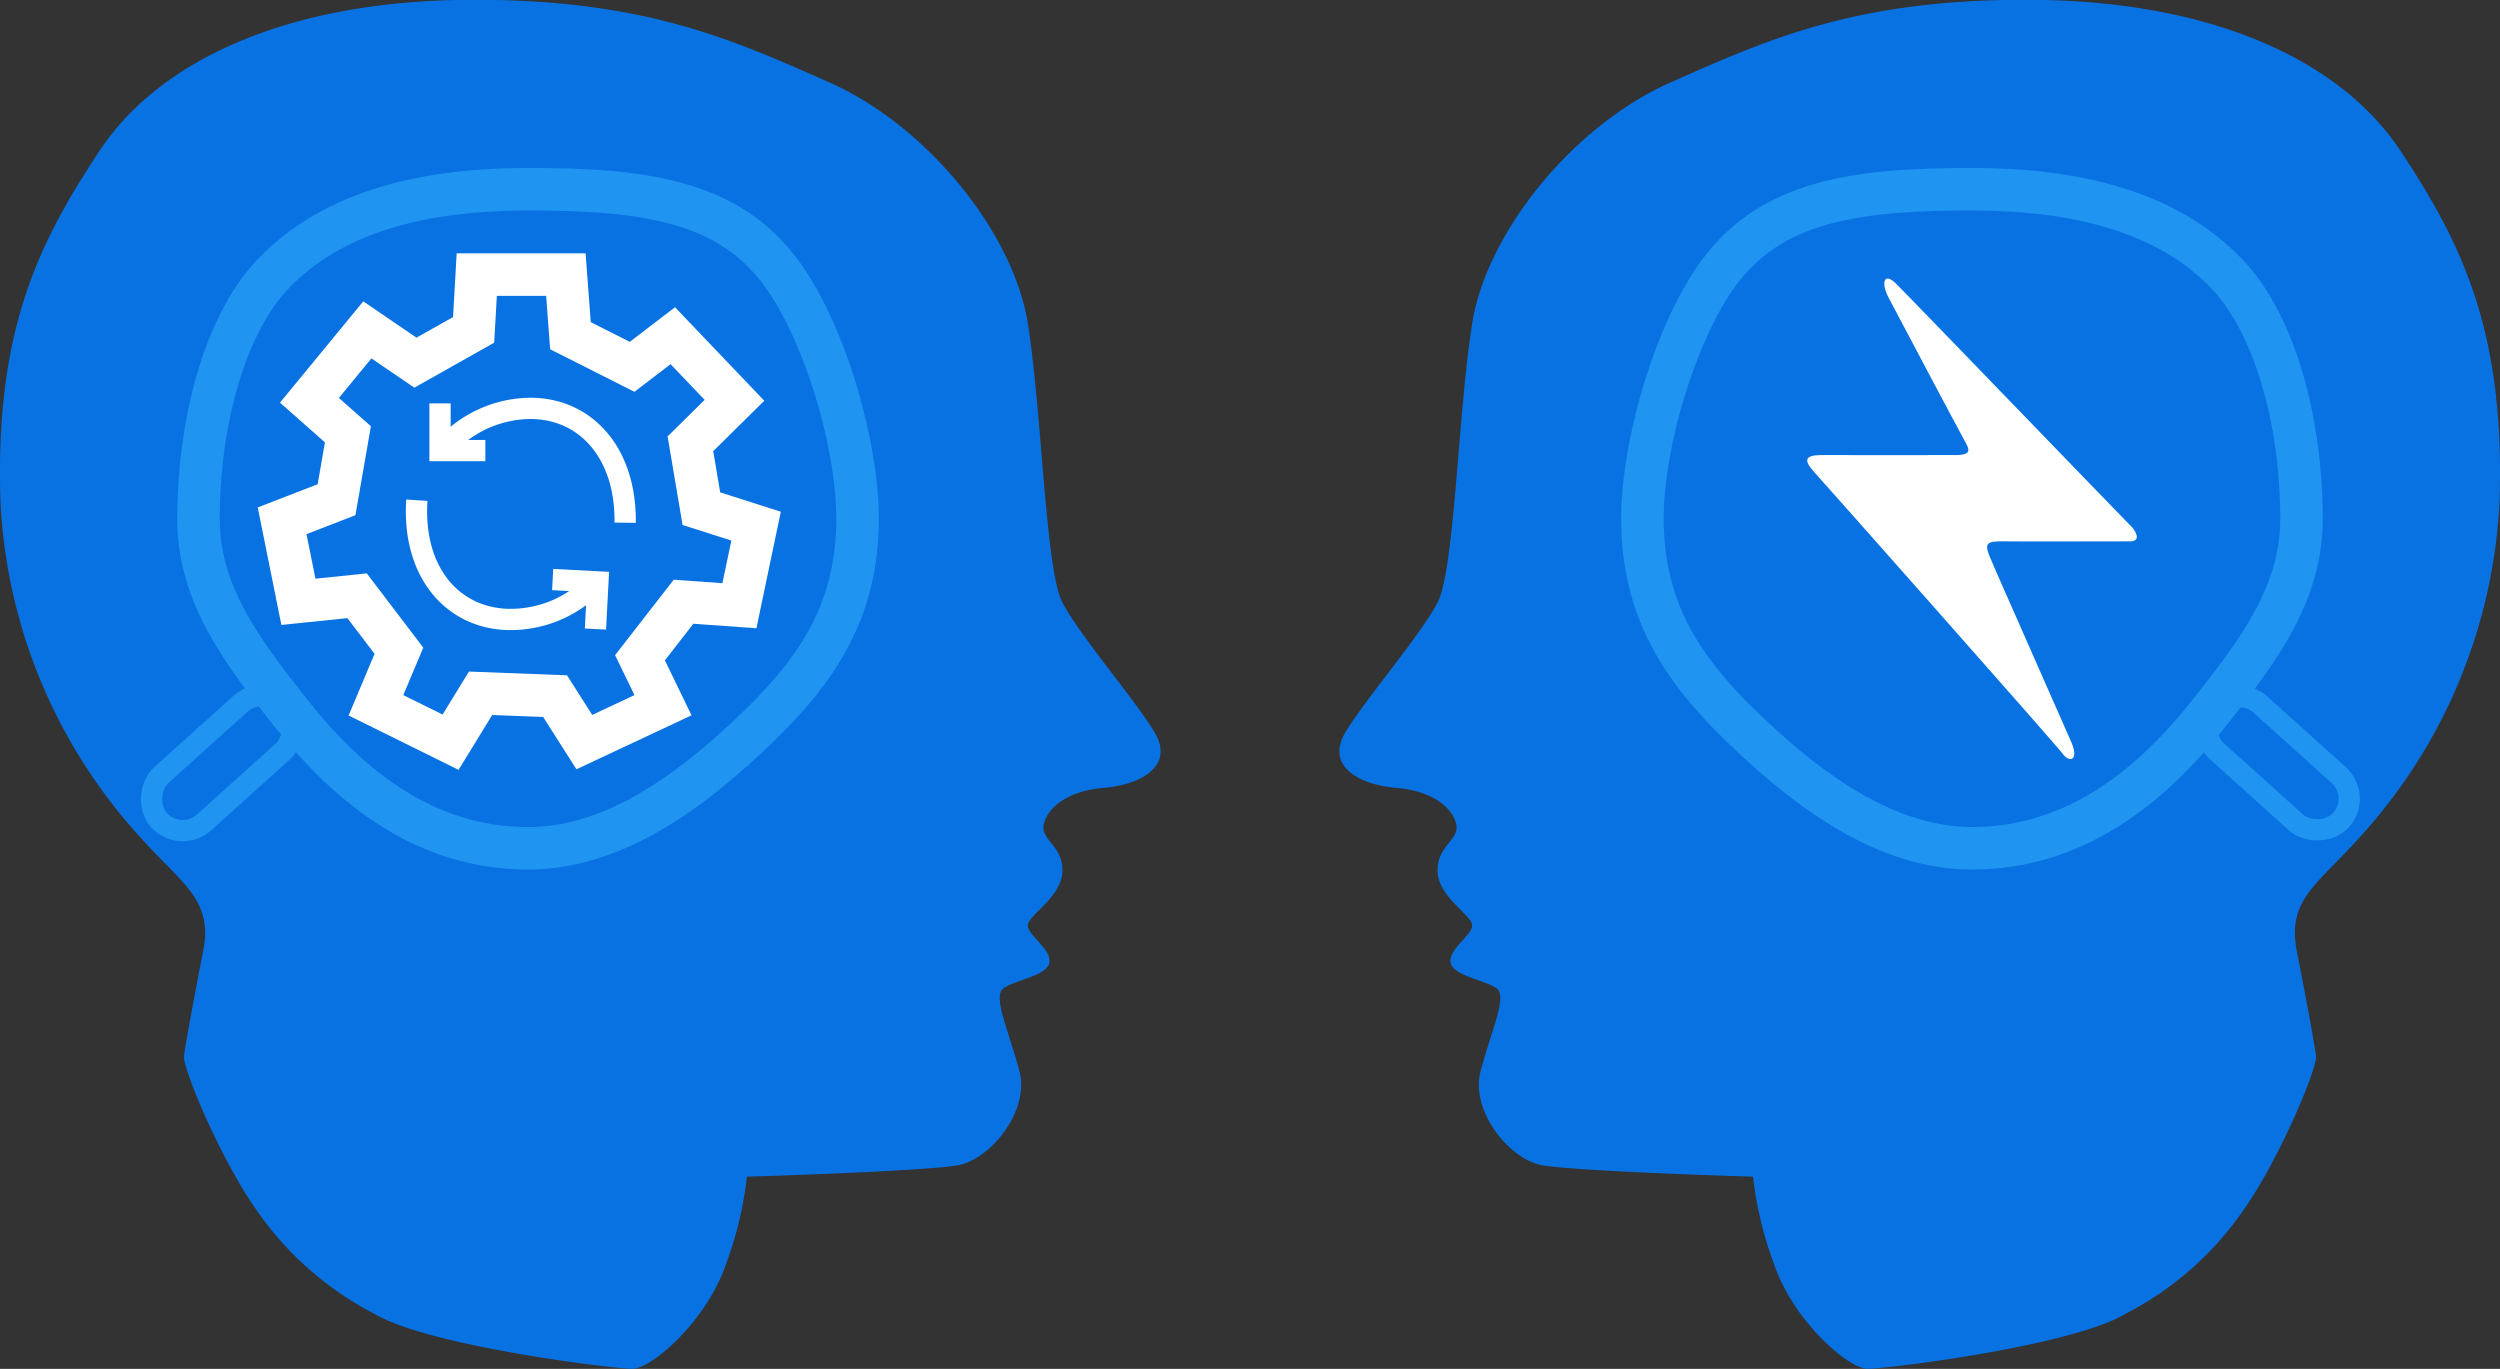 <svg xmlns="http://www.w3.org/2000/svg" width="117.59" height="64.385" viewBox="0 0 117.59 64.385">
  <rect x="0" y="0" width="117.59" height="64.385" fill="#333333" stroke="none"/>
  <g id="グループ_861" data-name="グループ 861" transform="translate(-911.205 -1939.1)">
    <g id="グループ_817" data-name="グループ 817" transform="translate(911.205 1939.1)">
      <path id="パス_1280" data-name="パス 1280" d="M676.331,2383.5c2.534,1.535,11.263,2.6,12.162,2.6s3.5-2.25,4.407-4.947a17.189,17.189,0,0,0,.977-4.089s8.4-.251,9.944-.542,3.346-2.566,2.88-4.389-1.281-3.522-.772-3.917,2.077-.591,2.176-1.226-1.03-1.287-1.015-1.754,1.595-1.332,1.627-2.532-1.028-1.469-.88-2.2,1.027-1.575,2.827-1.728,3.327-1.054,2.383-2.621-3.529-4.557-4.331-6.1-.952-8.859-1.627-13.125-4.74-9.3-9.326-11.332-8.8-3.955-17.075-3.887-14.391,2.757-17.269,7.112-4.917,8.468-4.652,16.493a25.2,25.2,0,0,0,6.555,15.76c1.98,2.229,3.455,2.944,2.983,5.36s-.837,4.4-.906,4.956,1.737,4.9,3.453,7.3A15.128,15.128,0,0,0,676.331,2383.5Z" transform="translate(-658.745 -2321.718)" fill="#0872e3"/>
      <g id="グループ_819" data-name="グループ 819" transform="translate(1 1)">
        <path id="パス_1281" data-name="パス 1281" d="M717.529,2368.073l1.377,2.162,3.7-1.735-1.083-2.231,2.049-2.636,2.628.188.784-3.743-2.573-.822-.516-3.052,2.072-2.045-2.9-3.038-1.914,1.463-2.9-1.463-.216-2.875h-4.191l-.148,2.6-2.737,1.543-2.261-1.543-2.724,3.313,1.81,1.6-.535,3.076-2.56.991.767,3.811,2.759-.285,1.968,2.586-1.08,2.567,3.51,1.735,1.41-2.3Z" transform="translate(-692.421 -2336.33)" fill="none" stroke="#fff" stroke-width="2"/>
        <g id="グループ_815" data-name="グループ 815" transform="translate(19.7 17.975)">
          <path id="パス_1282" data-name="パス 1282" d="M742.865,2383.921c.044-3.369-1.941-5.419-4.527-5.377a5.468,5.468,0,0,0-4.015,1.885" transform="translate(-734.16 -2378.309)" fill="none" stroke="#fff" stroke-width="1"/>
          <path id="パス_1283" data-name="パス 1283" d="M768.1,2379.636h-2.132v-2.22" transform="translate(-765.971 -2377.417)" fill="none" stroke="#fff" stroke-width="1"/>
        </g>
        <g id="グループ_816" data-name="グループ 816" transform="translate(18.607 22.528) rotate(3)">
          <path id="パス_1282-2" data-name="パス 1282" d="M0,0C-.043,3.369,1.941,5.419,4.527,5.377A5.468,5.468,0,0,0,8.542,3.491" transform="translate(0 0)" fill="none" stroke="#fff" stroke-width="1"/>
          <path id="パス_1283-2" data-name="パス 1283" d="M0,0H2.132V2.22" transform="translate(6.574 3.392)" fill="none" stroke="#fff" stroke-width="1"/>
        </g>
      </g>
    </g>
    <g id="パス_1284" data-name="パス 1284" transform="translate(919.541 1947)" fill="none">
      <path d="M16.5,0C11.789,0,6.969.938,3.76,4.322,1.153,7.063,0,12.1,0,16.5c0,3.873,2.173,6.756,4.6,9.808C7.43,29.879,11.26,33,16.5,33c4.456,0,8.35-2.929,11.537-6.014C30.921,24.2,33,21.157,33,16.5A23.835,23.835,0,0,0,29.2,4.322C26.379.508,21.94,0,16.5,0Z" stroke="none"/>
      <path d="M 16.5 2 C 14.07 2 11.93 2.272 10.14 2.808 C 8.083 3.424 6.471 4.37 5.209 5.7 C 3.26 7.751 2 11.99 2 16.5 C 2 19.585 3.726 21.995 6.166 25.065 C 9.331 29.059 12.712 31 16.5 31 C 18.192 31 19.907 30.483 21.741 29.42 C 23.261 28.539 24.865 27.273 26.647 25.547 C 28.133 24.112 29.143 22.833 29.826 21.521 C 30.616 20.003 31 18.361 31 16.5 C 31 13.037 29.439 8.005 27.59 5.511 C 26.543 4.095 25.177 3.188 23.29 2.656 C 21.239 2.078 18.707 2 16.5 2 M 16.5 -3.814697265625e-06 C 21.94 -3.814697265625e-06 26.379 0.508 29.199 4.322 C 31.414 7.31 33 12.828 33 16.5 C 33 21.157 30.921 24.2 28.037 26.986 C 24.85 30.071 20.956 33 16.5 33 C 11.26 33 7.43 29.879 4.599 26.308 C 2.173 23.256 -3.814697265625e-06 20.373 -3.814697265625e-06 16.5 C -3.814697265625e-06 12.099 1.153 7.063 3.76 4.322 C 6.969 0.938 11.789 -3.814697265625e-06 16.5 -3.814697265625e-06 Z" stroke="none" fill="#2094f1"/>
    </g>
    <g id="長方形_220" data-name="長方形 220" transform="translate(919.649 1979.494) rotate(-132)" fill="none" stroke="#2094f1" stroke-width="1">
      <rect width="4" height="9" rx="2" stroke="none"/>
      <rect x="0.5" y="0.5" width="3" height="8" rx="1.5" fill="none"/>
    </g>
    <g id="グループ_818" data-name="グループ 818" transform="translate(974.205 1939.1)">
      <path id="パス_1280-2" data-name="パス 1280" d="M695.749,2383.5c-2.534,1.535-11.263,2.6-12.162,2.6s-3.5-2.25-4.407-4.947a17.189,17.189,0,0,1-.977-4.089s-8.4-.251-9.944-.542-3.346-2.566-2.88-4.389,1.281-3.522.772-3.917-2.077-.591-2.176-1.226,1.03-1.287,1.015-1.754-1.595-1.332-1.627-2.532,1.028-1.469.88-2.2-1.027-1.575-2.827-1.728-3.327-1.054-2.383-2.621,3.529-4.557,4.331-6.1.952-8.859,1.627-13.125,4.74-9.3,9.326-11.332,8.8-3.955,17.075-3.887,14.391,2.757,17.269,7.112,4.917,8.468,4.652,16.493a25.2,25.2,0,0,1-6.555,15.76c-1.98,2.229-3.455,2.944-2.983,5.36s.837,4.4.906,4.956-1.737,4.9-3.453,7.3A15.128,15.128,0,0,1,695.749,2383.5Z" transform="translate(-658.745 -2321.718)" fill="#0872e3"/>
    </g>
    <g id="パス_1285" data-name="パス 1285" transform="translate(987.459 1947)" fill="none">
      <path d="M16.5,0c4.711,0,9.531.938,12.74,4.322C31.847,7.063,33,12.1,33,16.5c0,3.873-2.173,6.756-4.6,9.808C25.57,29.879,21.74,33,16.5,33c-4.456,0-8.35-2.929-11.537-6.014C2.079,24.2,0,21.157,0,16.5A23.835,23.835,0,0,1,3.8,4.322C6.621.508,11.06,0,16.5,0Z" stroke="none"/>
      <path d="M 16.5 2 C 14.293 2 11.761 2.078 9.711 2.656 C 7.823 3.188 6.457 4.095 5.408 5.513 C 3.561 8.005 2 13.037 2 16.5 C 2 18.361 2.384 20.003 3.174 21.521 C 3.857 22.833 4.867 24.112 6.355 25.549 C 8.772 27.889 12.453 31 16.5 31 C 20.288 31 23.669 29.059 26.836 25.063 C 29.274 21.995 31 19.585 31 16.5 C 31 11.99 29.74 7.751 27.789 5.698 C 26.529 4.37 24.917 3.424 22.86 2.808 C 21.07 2.272 18.93 2 16.5 2 M 16.5 -3.814697265625e-06 C 21.211 -3.814697265625e-06 26.031 0.938 29.24 4.322 C 31.847 7.063 33 12.099 33 16.5 C 33 20.373 30.827 23.256 28.401 26.308 C 25.57 29.879 21.74 33 16.5 33 C 12.044 33 8.15 30.071 4.963 26.986 C 2.079 24.2 -3.814697265625e-06 21.157 -3.814697265625e-06 16.5 C -3.814697265625e-06 12.828 1.586 7.31 3.802 4.322 C 6.621 0.508 11.06 -3.814697265625e-06 16.5 -3.814697265625e-06 Z" stroke="none" fill="#2094f1"/>
    </g>
    <g id="長方形_221" data-name="長方形 221" transform="translate(1013.662 1973.472) rotate(-48)" fill="none" stroke="#2094f1" stroke-width="1">
      <rect width="4" height="9" rx="2" stroke="none"/>
      <rect x="0.5" y="0.5" width="3" height="8" rx="1.5" fill="none"/>
    </g>
    <path id="パス_1286" data-name="パス 1286" d="M659.7,1948.036c-.817-.824-10.611-10.985-11.154-11.511s-.69-.017-.333.669,3.318,6.273,3.563,6.708.392.7-.4.708-5.483,0-6.319,0-.808.283-.336.8,11.349,12.794,11.685,13.247.769.3.415-.526-3.641-8.226-3.866-8.793-.117-.684.659-.67,5.315,0,5.957,0S659.7,1948.036,659.7,1948.036Z" transform="translate(351.818 15.895)" fill="#fff"/>
  </g>
</svg>
